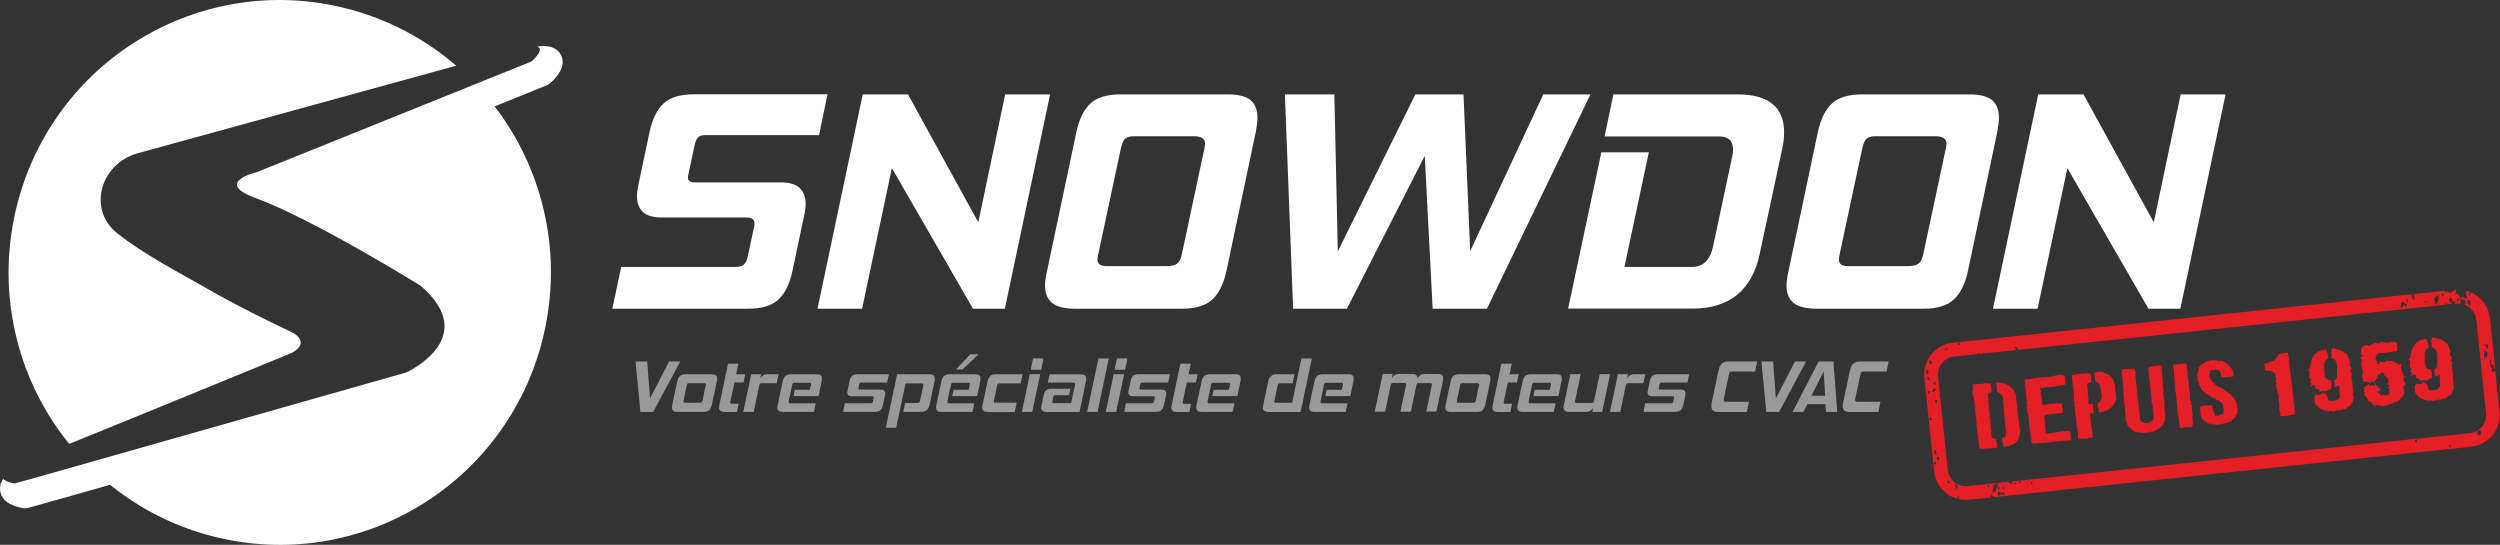 <?xml version="1.0" encoding="UTF-8"?> <svg xmlns="http://www.w3.org/2000/svg" id="Layer_1" version="1.1" viewBox="0 0 310.49 67.66"><rect x="0" y="0" width="310.49" height="67.66" fill="#333333" stroke="none"/><path d="M76.05,38.34l1.1-5.19h14.19c.47,0,.82-.09,1.04-.28.22-.19.38-.52.49-1.02l.79-3.7c.03-.1.04-.25.04-.43,0-.47-.34-.71-1.02-.71h-10.5c-1.08,0-1.85-.23-2.34-.69-.48-.46-.73-1.11-.73-1.95,0-.32.04-.7.12-1.14l1.45-6.88c.34-1.57.92-2.74,1.73-3.5.81-.76,2.08-1.14,3.81-1.14h16.56l-1.06,5.07h-14.12c-.42,0-.72.09-.9.28-.18.19-.33.51-.43.98l-.75,3.5c-.03.1-.05.2-.06.28-.01.08-.02.16-.02.24,0,.39.29.59.86.59h10.65c1.1,0,1.89.24,2.38.71.48.47.73,1.13.73,1.97,0,.34-.04.71-.12,1.1l-1.53,7.27c-.34,1.57-.92,2.74-1.73,3.5-.81.76-2.07,1.14-3.77,1.14h-16.87Z" fill="#fff"></path><path d="M120.84,38.34l-10.07-17.46-3.7,17.46h-5.54l5.62-26.62h5.62l8.73,15.89,3.34-15.89h5.58l-5.62,26.62h-3.97,0Z" fill="#fff"></path><path d="M133.57,38.34c-1.34,0-2.3-.24-2.89-.71-.59-.47-.89-1.19-.89-2.16,0-.5.08-1.09.24-1.77l3.66-17.34c.34-1.57.92-2.74,1.73-3.5.81-.76,2.07-1.14,3.77-1.14h13.25c1.34,0,2.29.24,2.87.71.57.47.86,1.21.86,2.2,0,.26-.02.54-.06.83-.04.29-.09.59-.14.9l-3.66,17.34c-.34,1.57-.93,2.74-1.75,3.5-.83.76-2.08,1.14-3.75,1.14h-13.25ZM149.58,18.45c.03-.13.05-.25.06-.35.01-.1.02-.19.02-.28,0-.6-.46-.9-1.38-.9h-7.43c-.52,0-.9.1-1.12.32-.22.21-.4.62-.53,1.22l-2.83,13.25c-.05.26-.08.43-.08.51,0,.55.38.83,1.14.83h7.43c.63,0,1.07-.1,1.34-.32.26-.21.45-.55.55-1.02l2.83-13.25h0Z" fill="#fff"></path><path d="M177.93,38.34l-.98-18.99-9.67,18.99h-6.68l-1.02-26.62h6.14l.43,19.5,9.63-19.5h5.98l.83,19.47,9.08-19.47h5.86l-12.86,26.62h-6.73Z" fill="#fff"></path><path d="M194.75,38.34l4.13-19.42h5.9l-3.03,14.23h8.38c1.39,0,2.27-.85,2.63-2.56l2.36-11.09c.08-.32.12-.61.12-.9,0-1.1-.56-1.65-1.69-1.65h-14.27l1.1-5.23h15.38c3.88,0,5.82,1.57,5.82,4.72,0,.66-.08,1.35-.24,2.08l-2.79,13.01c-.47,2.23-1.4,3.92-2.79,5.07s-3.26,1.73-5.62,1.73h-15.38Z" fill="#fff"></path><path d="M225.66,38.34c-1.34,0-2.3-.24-2.89-.71-.59-.47-.89-1.19-.89-2.16,0-.5.08-1.09.24-1.77l3.66-17.34c.34-1.57.92-2.74,1.73-3.5.81-.76,2.07-1.14,3.77-1.14h13.25c1.34,0,2.29.24,2.87.71.57.47.86,1.21.86,2.2,0,.26-.02.54-.06.83-.04.29-.09.59-.14.9l-3.66,17.34c-.34,1.57-.93,2.74-1.75,3.5-.82.76-2.07,1.14-3.75,1.14h-13.25ZM241.66,18.45c.03-.13.05-.25.06-.35.01-.1.02-.19.02-.28,0-.6-.46-.9-1.38-.9h-7.43c-.52,0-.9.1-1.12.32-.23.21-.4.62-.53,1.22l-2.83,13.25c-.05.26-.08.43-.08.51,0,.55.38.83,1.14.83h7.43c.63,0,1.07-.1,1.34-.32.26-.21.45-.55.55-1.02l2.83-13.25h0Z" fill="#fff"></path><path d="M266.83,38.34l-10.07-17.46-3.7,17.46h-5.54l5.62-26.62h5.62l8.73,15.89,3.34-15.89h5.58l-5.62,26.62h-3.97,0Z" fill="#fff"></path><path d="M68.32,10.33c.92-.8,1.91-2.03,1.44-3.3-.18-.49-.71-1.31-2.23-1.31-.25,0-.53.02-.84.06,1.1.3-.67,1.85-.67,1.85l-34.15,13.76s-5.43,1.27-.09,3.22c7.02,2.56,20.42,10.85,20.42,10.85,7.67,6.54-1.75,10.8-1.75,10.8L5.21,59.1l-3.4.95c-.79-.15-1.21-.35-1.42-.56-.28.4-.44.88-.37,1.43.19,1.67,2.15,2.05,2.79,2.18.1.02.2.03.3.03.14,0,.28-.02.41-.06l3.4-.95,6.75-1.91c.73.59,1.49,1.15,2.27,1.68,3.74,2.53,7.89,4.26,12.35,5.14,4.46.88,8.96.85,13.37-.08,4.26-.9,8.26-2.6,11.89-5.05,3.63-2.45,6.7-5.53,9.13-9.16,2.52-3.75,4.24-7.93,5.11-12.41.87-4.48.85-9-.08-13.43-.89-4.28-2.58-8.3-5.02-11.94-.4-.6-.82-1.18-1.26-1.75l6.46-2.61c.16-.07.31-.15.44-.27h0Z" fill="#fff"></path><path d="M6.81,52.71c.56.84,1.16,1.64,1.78,2.42,10.25-4.14,27.66-11.31,27.66-11.31,2.4-1.32.13-2.49.13-2.49-3.54-1.68-7.05-3.41-10.45-5.37-3.57-2.06-8.15-4.39-11.42-7.03-3.64-2.94-2.06-8.61,2.61-9.9.19-.05,26.01-7.15,39.54-10.87-.99-.85-2.02-1.65-3.11-2.38-3.74-2.53-7.89-4.26-12.35-5.14-4.46-.88-8.96-.85-13.37.08-4.26.9-8.26,2.6-11.89,5.05-3.63,2.45-6.7,5.53-9.13,9.16-2.52,3.75-4.24,7.93-5.11,12.41-.87,4.48-.85,9,.08,13.43.89,4.28,2.58,8.3,5.02,11.94h0Z" fill="#fff"></path><path d="M79.54,51.16l-.61-6.27h1.45l.35,4.58,2.37-4.58h1.39l-3.37,6.27h-1.58Z" fill="#999"></path><path d="M84.18,51.16c-.26,0-.44-.04-.56-.13-.12-.09-.17-.23-.17-.42,0-.09.02-.21.05-.36l.6-2.85c.07-.31.18-.55.34-.7.16-.15.4-.22.73-.22h3.17c.27,0,.46.04.57.13.11.09.16.23.16.42,0,.09-.02.21-.05.36l-.6,2.85c-.07.31-.18.54-.34.7-.16.15-.4.22-.74.22h-3.17ZM87.64,47.85c.01-.06.02-.1.02-.11,0-.1-.08-.15-.25-.15h-1.82c-.1,0-.17.02-.21.05s-.07.1-.09.21l-.39,1.91s0,.05-.01.07c0,.02,0,.03,0,.06,0,.09.07.13.2.13h1.82c.11,0,.19-.02.24-.06s.08-.1.1-.2l.39-1.91h0Z" fill="#999"></path><path d="M90.03,51.16c-.26,0-.44-.04-.56-.13-.11-.09-.17-.23-.17-.42,0-.09.02-.21.05-.36l1.07-5.08h1.29l-.28,1.31h1.13l-.21,1.02h-1.13l-.51,2.4c-.01.06-.02.1-.02.12,0,.09.07.13.2.13h.85l-.21,1.02h-1.51Z" fill="#999"></path><path d="M92.31,51.16l.99-4.69h1.25l-.11.51c.12-.18.25-.31.39-.39.14-.08.32-.12.52-.12h1.36l-.24,1.12h-1.86c-.09,0-.16.02-.21.05-.05.03-.08.1-.1.21l-.69,3.31h-1.29Z" fill="#999"></path><path d="M97.29,51.16c-.26,0-.45-.04-.57-.13-.11-.09-.17-.23-.17-.42,0-.09.02-.21.05-.36l.6-2.85c.07-.31.18-.55.34-.7.16-.15.4-.22.74-.22h3.15c.23,0,.4.04.5.13.1.09.15.22.15.4,0,.11-.01.23-.03.34l-.39,1.84h-3.11l.16-.78h1.88l.14-.63s0-.07,0-.12-.01-.08-.04-.1c-.03-.02-.08-.03-.15-.03h-1.85c-.1,0-.17.02-.21.05-.04.03-.07.1-.09.21l-.43,2.02s0,.06-.01.08c0,.02,0,.04,0,.06,0,.06.02.09.05.11.03.02.09.03.16.03h3.14l-.22,1.07h-3.78Z" fill="#999"></path><path d="M104.71,51.16l.22-1.08h3.2c.1,0,.17-.02.2-.05.03-.03.06-.09.08-.17l.1-.46s0-.04,0-.07c0-.08-.06-.12-.19-.12h-2.5c-.21,0-.36-.04-.45-.13-.1-.08-.14-.2-.14-.34,0-.06,0-.13.03-.2l.26-1.25c.06-.28.16-.48.31-.62.15-.13.39-.2.72-.2h3.85l-.22,1.04h-3.18c-.1,0-.17.02-.21.06-.04.04-.07.1-.09.2l-.08.39s0,.05,0,.08c0,.1.07.15.19.15h2.53c.22,0,.37.04.46.13.1.09.14.2.14.34,0,.03,0,.06,0,.09,0,.03,0,.06-.01.09l-.28,1.3c-.06.28-.17.48-.32.61-.15.13-.39.2-.72.2h-3.89,0Z" fill="#999"></path><path d="M112.18,51.16l.23-1.11h1.55c.09,0,.16-.02.2-.05.04-.03.07-.1.1-.21l.41-1.9s0-.07,0-.12c0-.06-.01-.1-.04-.12-.03-.02-.08-.03-.15-.03h-2.01l-1.17,5.5h-1.29l1.41-6.65h3.94c.27,0,.46.05.57.14.11.09.16.24.16.43,0,.12-.01.24-.03.35l-.6,2.85c-.07.32-.19.55-.37.7-.18.14-.42.22-.72.22h-2.2Z" fill="#999"></path><path d="M116.99,51.16c-.26,0-.45-.04-.57-.13-.11-.09-.17-.23-.17-.42,0-.09.02-.21.05-.36l.6-2.85c.07-.31.18-.55.34-.7.16-.15.4-.22.74-.22h3.15c.23,0,.4.04.5.13.1.09.15.22.15.4,0,.11-.01.23-.03.34l-.39,1.84h-3.1l.16-.78h1.88l.14-.63s0-.07,0-.12-.01-.08-.04-.1c-.03-.02-.08-.03-.15-.03h-1.85c-.1,0-.17.02-.21.05-.04.03-.07.1-.09.21l-.43,2.02s0,.06-.01.08c0,.02,0,.04,0,.06,0,.06.02.09.05.11.03.02.09.03.16.03h3.14l-.22,1.07h-3.79ZM118.72,45.89l1.78-1.89h1.04l-2,1.89h-.82Z" fill="#999"></path><path d="M122.72,51.16c-.26,0-.44-.04-.56-.13-.12-.09-.17-.23-.17-.42,0-.09.02-.21.05-.36l.6-2.85c.07-.31.18-.55.34-.7.16-.15.4-.22.73-.22h3.29l-.24,1.14h-2.62c-.1,0-.17.02-.21.05-.04.03-.07.1-.09.2l-.39,1.87s0,.05-.01.07c0,.02,0,.03,0,.06,0,.09.07.14.21.14h2.62l-.24,1.17h-3.3Z" fill="#999"></path><path d="M126.91,51.16l.99-4.69h1.29l-.99,4.69h-1.29ZM128.01,45.92l.29-1.41h1.3l-.29,1.41h-1.3Z" fill="#999"></path><path d="M129.99,51.16c-.23,0-.4-.04-.51-.13-.1-.09-.16-.22-.16-.4,0-.09.02-.2.05-.34l.23-1.11c.04-.17.08-.32.13-.44.05-.12.11-.21.19-.28.07-.07.16-.12.27-.14s.23-.04.38-.04h2.37l-.17.8h-1.69c-.09,0-.15.02-.19.05-.04.03-.07.1-.08.2l-.1.49s0,.06-.01.07c0,.02,0,.04,0,.06,0,.08.06.12.17.12h2.16l.49-2.3s0-.06,0-.1c0-.05-.02-.09-.05-.12-.03-.03-.09-.04-.17-.04h-3.16l.21-1.02h3.82c.27,0,.46.04.57.13.11.09.17.23.17.42,0,.09-.02.21-.05.36l-.79,3.77h-4.07Z" fill="#999"></path><path d="M135.02,51.16l1.4-6.65h1.29l-1.4,6.65h-1.29Z" fill="#999"></path><path d="M137.33,51.16l.99-4.69h1.29l-.99,4.69h-1.29ZM138.43,45.92l.29-1.41h1.3l-.29,1.41h-1.3Z" fill="#999"></path><path d="M139.62,51.16l.22-1.08h3.2c.1,0,.16-.02.2-.05.03-.03.06-.09.08-.17l.1-.46s0-.04,0-.07c0-.08-.06-.12-.19-.12h-2.5c-.21,0-.36-.04-.46-.13-.1-.08-.14-.2-.14-.34,0-.06,0-.13.03-.2l.26-1.25c.06-.28.16-.48.31-.62.15-.13.39-.2.72-.2h3.85l-.22,1.04h-3.18c-.1,0-.17.02-.21.06-.04.04-.07.1-.09.2l-.08.39s0,.05,0,.08c0,.1.07.15.2.15h2.52c.22,0,.37.04.46.13.1.09.14.2.14.34v.09s0,.06-.01.09l-.28,1.3c-.06.28-.17.48-.32.61-.15.13-.39.2-.72.2h-3.89,0Z" fill="#999"></path><path d="M146.21,51.16c-.26,0-.45-.04-.56-.13-.11-.09-.17-.23-.17-.42,0-.09.02-.21.05-.36l1.07-5.08h1.29l-.28,1.31h1.13l-.21,1.02h-1.13l-.51,2.4c-.01.06-.02.1-.02.12,0,.09.07.13.2.13h.85l-.21,1.02h-1.51Z" fill="#999"></path><path d="M149.31,51.16c-.26,0-.46-.04-.57-.13-.11-.09-.17-.23-.17-.42,0-.09.02-.21.05-.36l.6-2.85c.07-.31.18-.55.34-.7.16-.15.4-.22.74-.22h3.15c.23,0,.4.04.5.13.1.09.15.22.15.4,0,.11-.01.23-.04.34l-.38,1.84h-3.11l.16-.78h1.88l.14-.63s0-.07,0-.12-.01-.08-.04-.1c-.03-.02-.08-.03-.15-.03h-1.85c-.1,0-.17.02-.21.05-.04.03-.07.1-.09.21l-.43,2.02s-.01.06-.01.08,0,.04,0,.06c0,.06.02.09.05.11.03.02.09.03.16.03h3.14l-.22,1.07h-3.78Z" fill="#999"></path><path d="M157.58,51.16c-.26,0-.44-.04-.56-.13-.12-.09-.17-.23-.17-.42,0-.09.02-.21.05-.36l.6-2.85c.07-.31.19-.55.36-.7.17-.15.41-.22.71-.22h2.2l-.24,1.12h-1.54c-.1,0-.17.02-.21.05-.04.03-.07.1-.1.21l-.4,1.9c-.01.06-.02.1-.02.12,0,.09.07.14.21.14h2l1.16-5.5h1.3l-1.4,6.65h-3.97Z" fill="#999"></path><path d="M163.33,51.16c-.26,0-.45-.04-.57-.13-.11-.09-.17-.23-.17-.42,0-.09.02-.21.05-.36l.6-2.85c.07-.31.18-.55.34-.7.16-.15.4-.22.74-.22h3.15c.23,0,.4.04.5.13.1.09.15.22.15.4,0,.11-.01.23-.03.34l-.39,1.84h-3.1l.16-.78h1.88l.14-.63s0-.07,0-.12-.01-.08-.04-.1c-.03-.02-.08-.03-.15-.03h-1.85c-.1,0-.17.02-.21.05-.04.03-.07.1-.09.21l-.43,2.02s-.01.06-.01.08,0,.04,0,.06c0,.06.02.09.05.11.03.02.09.03.16.03h3.14l-.22,1.07h-3.78Z" fill="#999"></path><path d="M177.13,51.16l.69-3.31s0-.05.01-.07c0-.02,0-.03,0-.06,0-.09-.08-.14-.23-.14h-1.38c-.1,0-.17.02-.21.05-.04.03-.07.1-.09.18l-.7,3.33h-1.29l.69-3.31s0-.05.01-.07c0-.02,0-.03,0-.06,0-.09-.07-.14-.22-.14h-1.39c-.09,0-.16.02-.2.05-.04.03-.08.1-.1.21l-.69,3.31h-1.29l.99-4.69h1.24l-.11.51c.22-.34.52-.51.91-.51h1.56c.23,0,.41.04.52.12.12.08.18.21.18.39.14-.18.28-.31.42-.39.14-.08.31-.12.51-.12h1.56c.25,0,.43.04.54.13.12.09.17.24.17.44,0,.11-.01.23-.04.34l-.79,3.77h-1.29Z" fill="#999"></path><path d="M180.23,51.16c-.26,0-.44-.04-.56-.13-.12-.09-.17-.23-.17-.42,0-.09.02-.21.05-.36l.6-2.85c.07-.31.18-.55.34-.7.16-.15.4-.22.73-.22h3.17c.27,0,.46.04.57.13.11.09.16.23.16.42,0,.09-.02.21-.05.36l-.6,2.85c-.07.31-.18.54-.34.7-.16.15-.4.22-.74.22h-3.17ZM183.69,47.85c.01-.06.02-.1.02-.11,0-.1-.08-.15-.25-.15h-1.82c-.1,0-.17.02-.21.05-.04.03-.07.1-.09.21l-.4,1.91s-.01.05-.01.07,0,.03,0,.06c0,.09.07.13.2.13h1.82c.11,0,.19-.02.24-.06.05-.04.08-.1.1-.2l.4-1.91h0Z" fill="#999"></path><path d="M186.08,51.16c-.26,0-.45-.04-.56-.13-.11-.09-.17-.23-.17-.42,0-.09.02-.21.05-.36l1.07-5.08h1.29l-.28,1.31h1.13l-.21,1.02h-1.13l-.51,2.4c-.01.06-.02.1-.02.12,0,.09.07.13.2.13h.85l-.21,1.02h-1.51Z" fill="#999"></path><path d="M189.18,51.16c-.26,0-.45-.04-.57-.13-.11-.09-.17-.23-.17-.42,0-.09.02-.21.05-.36l.6-2.85c.07-.31.18-.55.34-.7.15-.15.4-.22.74-.22h3.15c.23,0,.4.04.5.13.1.09.15.22.15.4,0,.11-.01.23-.04.34l-.38,1.84h-3.1l.15-.78h1.88l.14-.63s0-.07,0-.12-.01-.08-.04-.1c-.03-.02-.08-.03-.15-.03h-1.85c-.1,0-.17.02-.21.05-.04.03-.07.1-.09.21l-.43,2.02s-.01.06-.01.08,0,.04,0,.06c0,.06.02.09.05.11s.09.03.16.03h3.14l-.22,1.07h-3.78Z" fill="#999"></path><path d="M197.75,51.16l.1-.5c-.12.18-.25.31-.39.38-.14.08-.32.12-.51.12h-2.03c-.25,0-.43-.04-.55-.13-.12-.09-.18-.23-.18-.44,0-.09.02-.21.05-.35l.79-3.77h1.29l-.7,3.31c-.01.06-.02.1-.02.12,0,.1.07.15.22.15h1.85c.1,0,.17-.02.21-.06.04-.03.08-.11.1-.21l.7-3.31h1.29l-.99,4.69h-1.24Z" fill="#999"></path><path d="M199.95,51.16l.99-4.69h1.25l-.11.51c.12-.18.25-.31.39-.39.14-.08.32-.12.52-.12h1.35l-.24,1.12h-1.86c-.09,0-.16.02-.21.05-.05.03-.08.1-.11.21l-.69,3.31h-1.29,0Z" fill="#999"></path><path d="M204.11,51.16l.22-1.08h3.2c.1,0,.17-.02.2-.05.04-.03.06-.09.08-.17l.1-.46s0-.04,0-.07c0-.08-.06-.12-.19-.12h-2.5c-.21,0-.36-.04-.46-.13-.1-.08-.14-.2-.14-.34,0-.06,0-.13.03-.2l.26-1.25c.06-.28.16-.48.31-.62.15-.13.39-.2.72-.2h3.85l-.22,1.04h-3.18c-.1,0-.17.02-.21.06-.04.04-.07.1-.09.2l-.08.39s0,.05,0,.08c0,.1.06.15.19.15h2.53c.22,0,.37.04.46.13.1.09.14.2.14.34,0,.03,0,.06,0,.09,0,.03,0,.06-.01.09l-.28,1.3c-.06.28-.17.48-.32.61-.15.13-.4.2-.72.2h-3.89,0Z" fill="#999"></path><path d="M213.42,51.16c-.31,0-.54-.06-.67-.17-.14-.11-.2-.28-.2-.52,0-.06,0-.13,0-.19,0-.07.02-.14.03-.22l.86-4.08c.08-.37.22-.64.41-.82.19-.18.49-.27.88-.27h3.51l-.26,1.25h-2.82c-.15,0-.25.02-.3.07-.05.05-.1.14-.13.28l-.65,3.06s0,.06-.01.08v.07c0,.07.02.12.07.15.04.03.12.05.24.05h2.84l-.27,1.27h-3.53Z" fill="#999"></path><path d="M219.37,51.16l-.61-6.27h1.45l.35,4.58,2.37-4.58h1.39l-3.37,6.27h-1.58Z" fill="#999"></path><path d="M226.78,51.16l-.07-.97h-2.25l-.48.97h-1.35l3.24-6.27h1.83l.48,6.27h-1.41,0ZM226.48,46.15l-1.51,3h1.71l-.19-3Z" fill="#999"></path><path d="M229.73,51.16c-.31,0-.54-.06-.67-.17-.13-.11-.2-.28-.2-.52,0-.06,0-.13,0-.19,0-.07.02-.14.04-.22l.86-4.08c.08-.37.22-.64.41-.82.2-.18.49-.27.88-.27h3.51l-.26,1.25h-2.82c-.15,0-.25.02-.3.07-.05.05-.1.14-.12.28l-.65,3.06s0,.06-.01.08v.07c0,.07.02.12.07.15.04.03.12.05.24.05h2.84l-.27,1.27h-3.53Z" fill="#999"></path><path d="M309.44,46.19c0-.19,0-.38.12-.45-.13-.11-.29-.14-.28-.54.16-.15.19.1.32.15.04,0,.06-.01.08-.03l.14.5.08-.02-.65-6.27c-.16-1.48-1.11-2.69-2.38-3.23-.08.19-.09.44-.31.47.1-.08.1-.4.17-.52-.13-.05-.28-.1-.42-.13-.05.25.04.67.1.9-.1.02-.48.02-.55-.22-.07.11-.27.1-.21.36.06.13.22.1.25-.03.18.06.3.22.31.58-.04.06-.09.1-.14.13.79.28,1.39.99,1.48,1.88l1.21,11.61c.13,1.23-.76,2.34-1.99,2.47l-3.35.35s0,.03,0,.04c-.04-.01-.09-.02-.13-.03l-.36.04s-.05,0-.08,0l-52.92,5.59c-.02.13-.05.27-.11.38-.16-.07-.28-.23-.43-.33l-1.27.13c0,.13-.07.21-.05.44.08.14.15.04.27.2-.04.09-.01.25-.14.24-.06-.07-.06-.26-.12-.32-.23.02-.18.35-.22.58-.11.03-.41-.2-.28.03-.03.09-.06,0-.16.07.07-.34.14-.7.22-1.03.13.02.19-.06.28-.08,0-.04,0-.07,0-.1l-3.55.37c-1.23.13-2.33-.77-2.46-2l-.94-9s-.04.02-.07.01c-.1-.11-.02-.15-.04-.31.03-.01.06,0,.08,0l-.04-.43s-.02,0-.03,0c-.02-.12-.03-.21,0-.27l-.17-1.62c-.13-1.23.76-2.34,1.99-2.47l2.88-.3v-.05l.27-.08s.01.07.02.1l4.56-.48c-.09-.09-.17-.2-.2-.39.17,0,.41.17.41.37l53.04-5.6h-.03c0-.13.13-.12.09-.29.07.1.16.17.26.23l.31-.09.04.08.21-.02c-.1-.2-.23-.34-.43-.35,0-.18.14-.2.12-.4.13.08.2-.04.29.03.03.13.01.21-.01.28.08.2.36.06.47.22-.03.1-.1.16-.18.2l.27-.03s.04,0,.06,0c.06-.01.1-.02.14,0,.08,0,.16,0,.24,0,.03-.03.06-.03.1,0-.07-.63-.11-1.33-.65-1.16,0-.2.09-.42.04-.55-.03,0-.07,0-.1,0h-.11c.03.07.06.12.01.17-.1.02-.2.03-.22-.09-.12.03-.07.25-.17.3-.03,0-.05-.02-.08-.03-.04.02-.09.01-.08.08-.07-.03-.12-.09-.16-.19-.13-.04-.27-.05-.46.04l-.02-.16-3.89.41c.05.3.29.63-.04.75-.07-.29-.14-.51-.21-.73l-56.97,6.02c-2.16.23-3.74,2.18-3.51,4.36l1.21,11.61c.18,1.69,1.39,3.02,2.93,3.42-.06-.1-.02-.25,0-.4.12.07.16.27.14.44.4.09.82.12,1.26.07l2.69-.28c0-.1.03-.22.11-.37.1.14.23.21.35.32l59.25-6.26c1.44-.15,2.62-1.07,3.18-2.31,0-.03-.02-.06-.03-.1.05,0,.08-.02.08-.07,0,0,0,0,0,.01.23-.58.33-1.22.26-1.89l-.53-5.03c-.16.02-.31.17-.51.07h0ZM306.84,37.8s0,.08,0,.12c-.05,0-.07.02-.07.06-.17-.17-.34-.34-.4-.69.13.08.28.02.42-.03l.05.54h0ZM305.2,37.37c0-.09-.02-.18-.03-.28.28-.1.33.32.03.28ZM303.43,36.44c.04.06.07.14.07.27-.04.08-.18.09-.24.03,0-.18.04-.28.17-.3ZM302.81,36.67c.2.59-.08.91-.32,1.16-.13-.13-.02-.46-.25-.66.15-.21.32-.39.56-.5ZM301.36,37.4c.04.19-.1.18-.22.19-.04-.19.1-.18.22-.19ZM298.81,37.1c.17-.02.33.25.23.47-.13-.07-.21-.2-.23-.47ZM298.37,37.46c.24,0,.27.39.56.32.01.18-.08.24-.14.33-.15.02-.12-.31-.33-.22-.06.03-.02.16-.01.25-.16-.04-.22.13-.31.03-.05-.38.14-.49.23-.71ZM243.4,42.85c-.1.03-.17,0-.22-.04-.1-.36.28-.33.22.04ZM241.81,43.21c.17.28-.1.22-.28.22-.03-.33.23-.05.28-.22ZM239.6,44.76c.2-.02.32.11.35.4-.17.24-.48-.11-.35-.4ZM239.46,45.96c.13.2.04.52-.17.52-.1-.17-.09-.59.17-.52ZM239.68,47.18c-.13.1-.32.04-.34-.27.17-.09.32-.09.34.27ZM239.43,48.58l.26-.03c.11.33-.15.4-.28.28-.02-.11.04-.13.02-.25h0ZM239.82,51.85c.04.07.07.16.08.3-.07.13-.12-.04-.26.03-.06-.25.04-.32.19-.33ZM240.32,57.7c-.11.02-.13-.13-.15-.27.04-.08.18-.1.24-.03.01.14.02.29-.09.29ZM240.21,55.86c.17.07.3.24.31.58-.27.11-.33-.42-.31-.58ZM240.85,57.1c-.1,0-.09.13-.21.09,0-.08-.03-.14-.07-.19,0,0,0,0,0-.01-.04-.07-.07-.13-.02-.23h.03s.03-.06.04-.1c.03.02.05.06.05.11.05,0,.07,0,.15.03l.03.3h0ZM240.4,48.23c.07.39-.24.34-.39.48-.07-.37.24-.54.39-.48ZM240.55,50.02c-.16.07-.17-.13-.28-.16.02-.2.16-.23.29-.15.03.13.02.24-.01.31ZM240.36,47.8c-.11.02-.14-.09-.23-.1.02-.16.07-.28.23-.27.07.18.03.21,0,.38h0ZM242.16,59.96c-.12.18-.32.05-.29-.28.15,0,.29.03.29.28ZM242.95,60.75c-.06-.29-.11-.46-.08-.74.18.04.34.74.08.74ZM246.84,60.24s.06-.01.09-.02l.05-.02c.05.06.07.18.09.29-.13,0-.23-.05-.24-.25h0ZM248.44,61.47c-.02.13-.26.09-.31.03-.13-.31.19-.67.36-.29.09.19-.2.2-.06.26ZM248.55,61.4c-.01-.11.04-.14.02-.26.19.15.37-.12.42.27-.15,0-.35.09-.44-.01h0ZM248.74,60.68c-.02-.11.04-.13.02-.25.25-.05.2.47-.02.25ZM250.19,60.16c-.03-.2.14-.32.24-.21.04.21-.11.2-.24.21ZM251,59.94c-.07-.08-.17-.07-.17.08-.08,0-.11-.1-.11-.24.13-.02.28-.07.28.16ZM252.34,60.17c-.19,0-.18-.39.06-.32.02.15.04.3-.06.32ZM300.12,54.93c-.21.03-.25-.36-.04-.37,0,.06.06.04.1.05.06.19-.05.2-.06.32ZM304.23,55.55c-.03-.17-.04-.33.1-.32.1.11.08.37-.1.32ZM308.1,53.95c-.1.06-.29.16-.39.04-.12-.67.2-.44.38-.6.04.23.04.4.01.56h0ZM308.45,43.23s0-.03,0-.05c.08.04.1.3.01.34l-.02-.29ZM308.8,44.43c-.11.05-.09-.1-.17-.1-.11.06.07.14.03.27-.02.04-.06.07-.1.1l-.05-.63c.03-.18.06-.36.06-.57.17-.01.15.3.35.24.07.35-.04.5-.14.68h0ZM308.8,43.3c0-.29-.06-.47-.28-.35.01-.13.12-.17.13-.3.09,0,.04.24.14.2.07-.03.1-.1.15-.16l.1.34c-.02.14-.05.28-.23.27ZM309.41,44.75c.02.22-.05.34-.21.36-.04-.25.02-.37.21-.36Z" fill="#e51f26"></path><path d="M246.67,47.58c.13.03.19.06.2.07l.06-.04h.06s.1.04.1.04h.03v-.07s.02,0,.02,0c.04,0,.07.02.07.05l-.03.07s.07.02.07.06v.06s0,.09,0,.13c.03.05.06.15.1.31-.01.07-.03.1-.05.1l.04.06c-.04.07-.05.13-.05.17.04,0,.07.02.07.06v.03c-.07,0-.16.05-.23.12,0-.04-.03-.06-.07-.06-.09.05-.16.12-.2.21h.09s0,.05,0,.05h-.09s.01.04.03.03v.16s-.01.06-.01.06h.07s-.03.06-.03.06v.03l.04.06h-.06v.04h.06v.06c0,.36,0,.56,0,.6l.05.47s0,.09-.02.13l.04.06s-.02.08-.02.1c.04,0,.07.03.07.09-.01.09-.05.13-.11.14,0,.03.07.09.21.2v.1s-.02,0-.02,0l-.07-.02c.02.17.02.25,0,.25l.04.06s-.01.07-.06.07c.04.1.07.15.11.15,0,.09-.02.13-.05.13,0,.05.05.12.15.2l-.06.04-.07-.03v.03l.06.22-.02.13.05.22c0,.11-.01.17-.01.19,0,.02.01.03.03.03l-.02.16.02.19.11.12v.03h-.06s0,.1,0,.1v.19s.03.06.03.06c-.01.07-.03.1-.05.1.09.33.19.49.3.47l.06-.04h.03v.06s.07-.04.07-.04c.1.03.16.07.17.11l.04.37c.01.1.04.23.1.37-.04,0-.06.04-.05.1l.05.15s-.06.03-.06.07l-.26-.03s-.01.07-.06.07h-.03l-.1-.05c-.14.03-.25.06-.34.07l-.16-.02s-.01.07-.06.07l-.16-.08s-.01.07-.06.07c-.04,0-.07-.01-.07-.06l-.06.04-.19.02s-.03,0-.03-.03c-.02,0-.03.01-.03.03-.22,0-.34-.01-.38-.02,0,.02,0,.03-.03.03-.11-.07-.17-.16-.19-.27.01-.09.01-.16,0-.22l-.04-.06.03-.07s-.04-.07-.04-.09,0-.05.02-.1l-.05-.18.03-.07s-.07-.01-.07-.06c0-.19,0-.31.03-.35-.06-.16-.1-.34-.12-.53v-.19c-.02-.08-.03-.17-.04-.25v-.16s-.08-.24-.08-.24c.02-.03.03-.15.03-.35,0-.02-.02-.05-.04-.09,0-.12,0-.21,0-.29l-.05-.22s.07-.06.08-.17c-.04,0-.08-.07-.12-.21.02,0,.03-.01.03-.03-.02,0-.03,0-.04-.03.04,0,.06-.03.06-.07,0-.04-.03-.11-.09-.21.02-.04.02-.08.02-.1,0-.02-.01-.03-.03-.03,0-.21,0-.32.03-.32l-.04-.06v-.13s0-.03.01-.03l-.08-.18s.02-.08.02-.1c0-.04-.02-.06-.04-.06v-.22s0-.13,0-.13l-.07-.37s.03-.01.03-.03h-.03l-.06.04-.04-.06.06-.04s.01.03.03.03v-.09s-.08-.09-.08-.09h.06c-.02-.13-.07-.22-.12-.28l-.04-.41h-.06s0-.05,0-.05h.06s.07.02.07.02v-.13s.02,0,.02,0v-.13s-.12-.15-.12-.15h.06s.02.04.04.08c.04-.03.07-.04.09-.04v-.03s-.07-.05-.08-.15h.03s-.04-.06-.1-.06c0-.13.04-.2.07-.2.02,0,.03,0,.03.03.04-.03.07-.04.09-.04l.13.02s.03-.01.03-.03c.27,0,.41,0,.41.02l.06-.04h.13s.03,0,.03.02l.06-.04h.03c.06,0,.1,0,.1.02.19-.05.29-.08.34-.1.04.02.08.02.12.02,0-.04.02-.07.06-.07h.02ZM248.01,47.5s.08.03.1.02v-.03l.06.03s.07-.04.09-.04c0,.03.05.07.14.11,0-.04.02-.07.06-.07.1.04.23.08.39.12l.06-.04s.04.06.07.06v-.06s.02,0,.02,0c.18.15.34.24.47.27l.52.45c.12.13.18.25.19.36.05,0,.1.05.14.17h-.06s-.06-.02-.06-.02l-.03.07c.13,0,.19.02.2.07,0,.02,0,.03-.03.03l.04.06-.05.16c.06,0,.1.01.1.05-.02.03-.04.12-.07.26l.08.15c0,.14,0,.26,0,.35v.03c.01.1.03.2.07.31v.16c.04.31.07.53.09.65,0,.02,0,.1,0,.25l.04.06c0,.12,0,.21,0,.28.03.11.05.17.05.19h-.03l.04.06c0,.11-.01.17-.01.19,0,.02.01.03.04.03,0,.12,0,.2,0,.25.01.1.04.26.08.47-.01.09-.01.16,0,.22.03,0,.07.03.11.12l-.06.04s-.01-.03-.03-.03v.06s.02.05.05.09c.03.27-.04.62-.2,1.07-.26.45-.57.69-.93.73,0,.02-.04.06-.12.11,0-.02-.01-.03-.04-.03,0,.04-.01.07-.06.07l-.07-.03-.06.04-.07-.03c-.18.06-.35.1-.52.12l-.04-.06s0-.07.03-.07l-.07-.31-.07-.66c0-.06.13-.11.39-.17.05-.39.1-.58.13-.58l-.05-.15-.11-1.04s-.02-.09-.04-.12c.02-.04.02-.08.02-.13l-.08-.75s0-.03.03-.03c-.03-.04-.04-.07-.04-.09v-.19s-.03-.15-.03-.15c.02-.04.02-.08.02-.1,0-.02-.01-.03-.03-.03v-.16s0-.09-.03-.12c0-.12,0-.21,0-.29l-.09-.21.07.03v-.06s-.03-.05-.05-.09v-.16s0-.03-.02-.03l.02-.16-.03-.28c-.02-.17-.15-.33-.4-.5,0-.03-.1-.09-.27-.16l-.07-.12s.02-.07.02-.1-.02-.05-.04-.09c0-.19,0-.31.03-.35l-.1-.37c.07-.11.12-.17.14-.17h0Z" fill="#e51f26"></path><path d="M255.99,46.56c.09.05.16.08.21.07l.06-.04c.08.03.13.05.17.05l.02.16s0,.03-.03.03l.04.06v.03l-.02.07s.08.02.1.02v.06s-.07-.03-.07-.03l.02.16s.02.03.04.03l-.04.07.02.19h.07s0,.02,0,.02h-.07s.06.22.06.22c-.05,0-.07.04-.06.1h-.06v-.12h-.05s-.02.09-.08.14c-.04,0-.13,0-.27-.03l-.04.07h-.17s-.03-.01-.03-.01c-.03,0-.04.02-.04.04-.09-.03-.16-.05-.2-.04,0,.04-.15.1-.49.18,0-.04-.03-.06-.08-.06h-.1s-.1.08-.1.08l-.21-.07v.09c-.2-.02-.34-.03-.43-.02l-.16.05s-.04-.06-.11-.05l-.15.14-.15-.08s-.07.04-.09.04c0-.04-.03-.06-.08-.06l-.03.07s.04.07.04.09h-.03l-.07-.02v.06l.12.11.04.31s0,.03-.03.03c0,.02.01.03.03.03l-.02.13.07.31h-.03l.07.12s0,.05-.02.13c.03.04.04.07.04.09l-.05.13s.04.07.04.09c-.04,0-.06.03-.06.07.04,0,.09.11.13.34.05,0,.13.04.25.13l.07-.04h.1s.06.02.06.02v-.03l-.07-.09s.03-.01.03-.03c.09.01.17.03.24.07,0-.04.02-.07.06-.07l.16-.02s.04,0,.04.03l.06-.04h.1c.06.03.11.04.14.04.04-.03.08-.04.1-.04v.03c.07-.05.13-.08.19-.08.01.04.04.06.08.06,0-.02,0-.03.03-.03,0,.02.01.03.03.03,0-.06.01-.1.06-.1.03.04.04.07.04.09.03,0,.06-.02.1-.04.24.02.36.03.37.03l.06-.04c.1.02.15.05.15.08v.1s0,.03-.03.03l.05.06c0,.07,0,.12-.02.16l.12.49-.08.2s.03,0,.04.03c-.02,0-.03.01-.03.03l-.07-.03-.16.08-.07-.03s-.08.04-.1.04c-.02,0-.06,0-.1-.02-.24.04-.36.07-.36.1l-.07-.03s-.09.02-.2.05l-.13-.02s-.09.04-.16.05v-.03s-.08.04-.1.04h-.3s0,.03-.04.03v-.03l-.06.04h-.13s-.07-.01-.07-.01c0,.04-.01.07-.06.07l-.07-.02c0,.1,0,.17-.04.23l.07.09v.03l-.05.1.07.09s-.06.03-.06.07v.06s.08.09.08.09l.02.16-.05.1.04.31.07.09s-.06.03-.06.07v.06s.02.03.04.03l-.03.07.02.16s.01.03.03.03l-.03.07.04.31c0,.06.13.09.38.09.06-.03.09-.05.09-.07h.17c.19-.03.3-.05.32-.05v.03c.09-.03.16-.07.23-.12l.14.05.16-.05s.06,0,.1.02c.2-.05.32-.08.36-.1l.07.02s.03-.01.03-.03c.3.01.49.01.57,0l.06-.04c.25,0,.37.03.38.12l-.03.07.05.12-.03.13c.04.11.06.2.07.25h-.04l.04.06s0,.09-.03.13c.03.03.05.07.05.12v.03c-.05.11-.13.17-.25.18,0-.04-.03-.06-.08-.06l-.1.07-.04-.06-.16.05s-.08-.02-.1-.02v.06s-.02,0-.02,0v-.06s-.18.02-.18.02l-.09.07c-.08-.03-.15-.05-.21-.04-.02,0-.05.02-.1.04l-.06-.03s-.08.04-.1.04v-.03l-.07.04-.07-.03s-.05.02-.1.04c-.22,0-.33,0-.33-.03-.11.05-.19.08-.23.09v-.03c-.11.05-.19.08-.23.09h-.17s-.17.03-.17.03c-.19-.02-.3-.03-.33-.03v.03l-.07-.03-.1.07h-.03s-.07-.01-.07-.05l-.07.04-.07-.03s-.02.07-.07.07c0-.04-.03-.06-.08-.06-.05,0-.09.02-.13.04l-.2-.04s-.02.08-.02.13l-.24-.07s-.04.01-.03.03c-.21-.02-.38-.02-.5-.01v-.03c-.06-.26-.08-.39-.09-.4,0-.05,0-.09.03-.13-.04-.14-.07-.25-.07-.34l-.05-.44h-.06l.05-.1v-.03l-.07-.09s0-.09.02-.13c-.03-.03-.04-.07-.04-.12.04,0,.06-.03.06-.07-.05-.07-.07-.11-.08-.15.04,0,.06-.03.06-.07-.04,0-.07-.01-.07-.06l-.05-.47s0-.03.03-.03l-.04-.06-.02-.16.05-.1c-.03-.06-.05-.09-.07-.09,0-.02,0-.05.02-.1-.04-.14-.06-.25-.07-.34,0-.05,0-.09.02-.13,0-.03-.06-.1-.16-.2.04-.02.05-.16.03-.41-.05,0-.07-.01-.08-.06l-.02-.22s.03-.07.1-.07l-.04-.34c-.07,0-.1,0-.11-.05l.07-.04s.01.03.03.03v-.13s-.05-.06-.05-.06c.04,0,.06-.03.06-.07v-.13s-.06-.15-.06-.15h.03l-.04-.06s.02-.08.02-.1l-.04-.06s.02-.08.02-.13c0-.02-.02-.05-.04-.09.02-.04.02-.08.02-.13,0-.02-.01-.03-.03-.03,0-.16.01-.27.03-.32-.03-.03-.04-.07-.04-.12v-.03s0-.03.03-.03l-.04-.06-.02-.16s0-.03.03-.03c-.02-.04-.06-.18-.1-.4.02-.04.02-.09.01-.16l-.04-.06.03-.07-.04-.06c0-.21.02-.32.07-.32h.13c.1-.02.18-.02.27-.01.09-.03.17-.05.26-.06,0,.04.03.06.07.06l.16-.08s.03,0,.03.03c.15-.04.25-.07.29-.1.04.02.09.02.13.02h.04l.09-.08h.07c0,.06.03.08.07.08v-.1s.06,0,.06,0l.11.05h.06v-.07h.07s.05.07.14.07v-.1s.05,0,.05,0c.03.1.06.15.12.15h.03l-.07-.09.06-.04h.04l.1.05.03-.07c.09.03.17.04.23.04.02,0,.06-.02.14-.05.07.03.13.05.17.04l.03-.07.17.04s.1-.08.29-.13c.04.02.08.02.13.02,0-.04.03-.07.1-.07.07.03.14.05.2.04l.03-.07h.17s.1-.06.1-.06l.04.06.16-.11v.08Z" fill="#e51f26"></path><path d="M257.99,46.42c.05,0,.14,0,.26.04l.08-.05.09.03s.11-.05.17-.06l.09.03.08-.05c.12,0,.18.03.18.05l.08-.04s.07,0,.13.02l.21-.05c.18.03.27.07.27.11l-.03.07c.07.14.11.22.11.24,0,.24-.01.36-.05.36l.1.17s-.04.09-.03.1c.03.04.06.08.06.1-.03,0-.05.02-.04.03-.03,0-.04,0-.04-.03-.35.06-.51.12-.51.2,0,.05.02.07.05.07l-.02.25.04.35c0,.05.03.1.06.13l-.07.22.06.18-.02.21c.04.13.06.22.07.28-.01.13-.02.2-.02.22l.05.07c0,.22-.02.37-.04.43l.23.09s.1-.05.17-.06c.07,0,.14.09.2.3h-.04l.05.07v.25c.03.17.05.26.06.28-.01.13-.02.23,0,.29l-.39.04c-.06.01-.08.04-.08.08.02.17.04.26.07.28,0,.16,0,.29,0,.39v.14c.02.1.05.23.09.39l-.03.07.05.07s0,.07-.03.07l.07.24.05.46.07.17-.08.05.05.07.04.31s0,.04-.04.04l.05.07s-.05.07-.16.12c-.16,0-.29,0-.39,0h-.05c-.1.08-.18.13-.25.13,0-.05-.04-.07-.09-.06l-.21.06-.05-.07-.09.04h-.38c0,.06-.02.08-.08.09l-.05-.07v-.04l.03-.07c-.06,0-.09-.01-.09-.06,0-.06,0-.21.04-.47-.04-.12-.07-.24-.08-.35v-.04s0-.03.04-.03l-.13-.38.08-.04-.11-.2.03-.07s-.02-.06-.05-.1l.02-.18-.05-.07.06-.26-.09-.02c0-.14.03-.22.06-.22l-.05-.07v-.03s0-.04.04-.04c-.07-.09-.11-.21-.12-.37l-.03-.25c0-.05-.03-.1-.06-.13l.06-.22-.05-.07.03-.07-.06-.21h.04c-.06-.07-.1-.14-.11-.2.06,0,.08-.03.08-.08-.03,0-.04,0-.04-.03l.08-.05c-.04-.07-.07-.1-.1-.09l.02-.18s-.02-.05-.05-.1l.02-.22v-.07c-.01-.05-.03-.1-.06-.13.07-.18.1-.28.1-.3h-.09s.01-.15.04-.38c-.04-.09-.06-.17-.07-.25h.04l-.05-.07-.03-.35c0-.05-.03-.1-.06-.13.03-.04.04-.09.03-.14,0-.02-.02-.05-.06-.1l.03-.22v-.04l-.07-.2.04-.07s-.02-.03-.05-.03l.03-.19v-.03l-.06-.07c.06,0,.08-.06.07-.15l.52-.06.12-.08v-.02ZM260.85,46.19c.18-.02.38.03.58.15.4.15.64.29.7.43.3.34.46.64.48.87h-.04c.07.09.1.16.11.2-.03.05-.04.09-.03.11,0,.03.02.04.05.03l-.02.25.04.39.07.24h-.05l.05.07c0,.31.01.55.03.74-.03,0-.09.14-.18.41-.35.54-.69.82-1.04.85,0,.08-.29.18-.89.31l-.06-.17v-.14c-.03-.13-.06-.32-.12-.56.03-.04.04-.1.03-.14l-.09-.03c0-.05.12-.16.4-.33,0-.02.01-.03.04-.03l-.05-.07c.05-.1.09-.15.12-.16-.03-.04-.06-.08-.06-.1.02-.08.07-.13.16-.16l-.07-.24-.03-.25c0-.05,0-.1.03-.14-.07-.14-.11-.24-.12-.27.03-.04.04-.1.03-.15-.06,0-.09-.01-.09-.06v-.04s.02-.07.07-.08l-.16-.23.07-.19c-.08,0-.19-.06-.33-.21-.14.01-.22-.01-.22-.09v-.03s0-.04.03-.04l-.15-.2v-.03h.08s0-.08,0-.08l-.1-.1v-.03h.08s-.01-.15-.01-.15l-.1-.1v-.03l.07-.12c-.06,0-.09-.01-.09-.06l.08-.04-.05-.07v-.04h.08c.18-.03.4-.06.65-.11h0Z" fill="#e51f26"></path><path d="M267.69,45.41s.03,0,.03.03l.15-.04h.06l.1.05v-.06h.12s.16.02.16.02c0,0,0-.03.03-.03l.08.15s-.02.08-.02.1c.04.02.08.03.13.03v.03c-.07.07-.11.12-.1.16.01.06.05.09.11.09v.03s-.02.06-.07.06h-.02v.03l.14.12s-.06.03-.09.1l.07.1s-.02.06-.07.06h-.02c.05.07.08.13.08.19-.04,0-.06.03-.06.06,0,.04.03.06.07.07v.16s.03.06.03.06c-.03.07-.05.12-.05.16.04.19.06.3.07.35-.04,0-.06.03-.06.06l.07.1c-.02.16-.03.27-.02.33v.02s.07.03.07.07c-.04,0-.06.03-.06.06l.04.37h.06v.1c-.05.08-.07.17-.06.28l.04.28c0,.09.03.2.07.34-.02.04-.02.08-.02.13l.04.06s-.02.08-.02.13l.04.06s-.02.08-.02.13l.05.06c-.03.12-.03.35-.02.7.03.03.04.07.04.12,0,.05,0,.09-.02.13,0,.02.02.05.05.09v.04c.07.64,0,1.15-.23,1.55-.26.36-.58.61-.95.75l-.39.18-.07-.03s-.07.03-.09.03v-.03c-.24.07-.42.11-.52.13h-.03l-.47.03-.07-.03-.03.07c-.1-.06-.42-.11-.93-.17,0-.07-.09-.13-.24-.17,0-.04-.2-.22-.6-.53.02-.04.02-.08.02-.1l-.06.04v-.03s.02-.08.01-.13c-.06,0-.11-.04-.14-.15l.03-.06c-.03-.09-.07-.16-.13-.22l.06-.04s-.04-.12-.09-.24l.04-.29-.04-.06.03-.07s-.02-.06-.04-.06v-.22l-.04-.41v-.19s-.03-.09-.03-.15v-.03s0-.03.03-.03l-.04-.06s0-.09,0-.13c-.03-.11-.05-.2-.06-.28l-.02-.19v-.19s-.03-.06-.03-.06v-.66s-.03-.03-.05-.03v-.63c-.03-.06-.06-.09-.08-.1,0-.17.03-.25.07-.25,0,.02.01.03.04.03v-.03l-.11-.12v-.03s.02-.07.05-.07l-.04-.06-.02-.16c0-.07.02-.14.07-.23v-.03s-.11,0-.11,0v-.38s-.1-.84-.1-.84c0-.03.06-.07.17-.14l.28-.02h.03s.06-.02.09-.03c.09.01.13.03.13.06l.06-.04h.06c.15-.01.26,0,.35.03l.03-.07.07.03h.1s0,.02,0,.02l.07-.03s.04.07.04.09l.06-.04h.03c.09.03.14.1.15.21-.04,0-.05.03-.05.06h0s.07.1.07.1c0,.21,0,.32-.03.32,0,.02.01.03.03.03v.22s.08.78.08.78c0,0,0,.03-.03.03l.04.06.03.28s0,.09-.02.13c.03.03.04.07.05.12v.1s0,.03-.02.03c.04.2.07.31.1.3-.03.1-.03.29,0,.55l.04.42.05.15h-.03s.01.03.04.03c0,.02,0,.05-.02.1.04.17.07.32.09.44v.03s0,.06-.04.06h-.02l.04.07-.03.06s.04.08.04.1h0s-.02.01-.02.03h.07s0,.06-.02.13l.04.12-.03.07s.04.07.04.12v.03l-.04.09s.07.03.07.07l-.05.1.07.09.03.25-.05.1s.07.09.07.12c0,.02,0,.05-.02.1l.17.36.06-.03h.03c.01.1.12.15.33.13,0,.02.03.03.07.03,0-.04.02-.07.06-.07,0,.04.03.06.07.07,0,0,.05-.02.12-.04l.19.02.33-.21s.09-.06.17-.17c0,.02.01.03.04.03v-.02c0-.07,0-.12.03-.16-.03-.04-.04-.07-.04-.09.06-.03.09-.09.07-.2l-.02-.22s0-.03.03-.03l-.04-.06v-.19s-.03-.06-.03-.06v-.19s-.03-.07-.04-.09h.03s-.01-.03-.04-.03v-.22s-.01-.22-.01-.22c-.03-.21-.08-.36-.15-.43,0-.02,0-.03.03-.03l-.04-.06c.03-.16.04-.25.03-.26v-.13s.02,0,.02,0c-.03-.13-.06-.19-.08-.18l.03-.07v-.13c-.03-.07-.05-.17-.08-.28l.03-.07-.05-.18s0-.03.03-.03l-.05-.15-.09-.78v-.19s-.03-.07-.03-.09l.06-.04s.01.03.03.03v-.06c-.06-.08-.1-.12-.12-.11,0-.21-.01-.37-.03-.47l-.04-.34s0-.03.03-.03c0-.02-.01-.03-.04-.03v-.16s-.04-.44-.04-.44c.02-.08.2-.14.52-.19v.03l.31-.08h.02Z" fill="#e51f26"></path><path d="M272.07,53.02l-.11.04h-.17s0,0,0,0c0,0,0,.03-.02.03-.04,0-.07-.02-.09-.09l-.06.04h-.22s0,0,0,0c0,.03-.04.06-.14.07h-.17s0,0,0,0c0,0,0,.03-.02.03l-.07-.02-.14.05c-.07-.03-.11-.05-.12-.08l-.08-.28s.02-.09.01-.18c0-.07-.02-.15-.04-.26-.02,0-.03,0-.04-.03l.05-.17-.1-.31.02-.07s-.04,0-.04-.03v-.03s.03-.1.03-.1v-.06s-.07,0-.07,0l-.03-.09c.06,0,.08-.07.07-.2l-.13-.24v-.02s.01-.11.07-.2l-.1-.3h.03c0-.05-.02-.34-.07-.88l-.05-.06s0-.03.03-.03c-.03-.27-.03-.41,0-.41,0-.02-.02-.03-.04-.03h0s0-.03.02-.03c0-.05-.03-.09-.07-.12,0,0,.01-.04.04-.1v-.03s-.1-.18-.1-.18c.01-.24,0-.55-.03-.95-.02,0-.03,0-.04-.03v-.03l.03-.1-.08-.28c.02-.16.01-.34,0-.54,0-.08-.02-.16-.03-.24-.01-.26-.03-.46-.04-.59,0-.08-.02-.13-.03-.17-.02,0-.04,0-.04-.03.03-.14.04-.24.03-.3v-.02s-.04,0-.04-.03v-.07s.39,0,.39,0l.19-.02.07.02v-.03s.04,0,.09.02l.05-.03.07.02h0s0-.03.02-.03l.25-.03h.17s0,0,0,0c0-.03,0-.04.04-.04h.17s0,0,0,0c0,0,0-.03.02-.03,0,.02.02.03.04.03l.05-.03.05.06v.06c.05.27.07.52.1.73.02.08.04.15.05.23.01.13,0,.26-.03.38l.07.32.02.2c.02.18.04.3.05.37l.04.12c-.03.07-.04.14-.03.21,0,.03,0,.07.02.11l.08.15-.05.03c.04.27.07.5.09.71.03.35.05.61.03.8l.05.15.13.11s-.04.13-.03.27c0,.05.01.11.03.18.04,0,.07.01.09.06v.03c0,.07-.03.1-.06.1,0,.05.02.1.02.14.01.13,0,.24-.02.3l.05.06.03.22v.03h.04l-.02-.07h.06s.01.02.01.02l-.03.1s-.03,0-.03-.03c-.05.03-.07.06-.07.1h0s.01.04.01.04c0,.04.05.06.11.05v.03c0,.11-.04.17-.13.17l.04.15.05.06s-.02.03-.03.1c.03.16.05.28.06.37.01.13,0,.19-.02.19.01.23,0,.35-.06.35l.05.06s-.06.09-.18.15l-.05-.06h0Z" fill="#e51f26"></path><path d="M274.52,44.7h.04v.1s.13-.01.13-.01v-.11s.06.02.07.07l.07-.04s.04,0,.04.03l.07-.04c.11.05.21.07.31.06.05-.02.09-.03.11-.03,0,.05.11.1.31.13l.07-.05c.46.1.84.29,1.12.56,0,.04.14.24.41.58.08.27.12.44.13.49-.02.05-.03.09-.03.11.03.03.05.08.05.13-.07.05-.1.07-.11.07h-.27s-.02.07-.06.07l-.2-.02s-.03.02-.03.04l-.2-.02-.41.04-.07-.02s-.02.07-.07.08c-.08-.05-.15-.19-.19-.43h.03c-.06-.09-.09-.16-.1-.23h.04c-.04-.16-.12-.23-.22-.22,0-.02-.06-.07-.17-.16l-.18.09-.05-.07-.18.06h-.08s-.04,0-.04-.03l-.07.05-.23.03c-.12.25-.2.46-.2.63.06.34.33.74.81,1.18.7.36,1.05.56,1.06.61,0,.02.17.12.49.32l.37.31c0,.07.11.17.3.28,0,.05.13.31.39.77,0,.02.02.06.05.14l-.02.07c.07.26.12.44.13.57h-.07s.02.21.02.21h-.08s.09.1.09.1v.03s-.08.04-.1.12l.05.06v.03c-.07,0-.2.19-.39.56-.06,0-.22.14-.45.39h-.27c0,.07-.31.17-.95.3,0,.02,0,.03-.04.03-.03,0-.04,0-.04-.03l-.18.05-.16.02-.07-.02s0,.03-.03.03c0-.05-.04-.07-.09-.06-.04.03-.08.05-.1.05,0-.05-.05-.07-.13-.06-.04.03-.08.04-.1.04,0-.02-.07-.07-.2-.14h-.08c0,.1-.03.14-.1.15,0-.07-.13-.16-.37-.26-.05,0-.08-.05-.1-.17l-.15.02.05.07h-.08s0-.09,0-.09h.08s-.1-.1-.29-.18c0-.06-.08-.15-.22-.29-.04-.09-.06-.17-.07-.26l-.05-.48s0-.03.03-.03l-.04-.06v-.35s-.04-.07-.05-.09c.05,0,.07-.04.07-.11l.15-.02.08.02s.02-.07.06-.08h.04c.06,0,.11,0,.15.02.08,0,.11-.05.1-.12h.04l.24.11c.1-.01.2-.03.3-.06.2,0,.31.02.32.07v.06s0,.21,0,.21l.09.13s-.03.09-.03.14c.03,0,.08.03.13.1-.05,0-.07.03-.07.07v.06s.09,0,.09,0v.07s-.02.07-.02.07c.05,0,.07.02.08.07l-.03.07c.08.11.13.16.16.16.14.01.26.01.34,0,.05-.03.09-.05.11-.05v.04c.11-.05.21-.1.29-.17.05.02.09.02.11.02.11-.13.16-.22.16-.29l-.05-.07c.04-.1.06-.22.04-.37,0-.05-.02-.1-.05-.13.02-.04.03-.08.03-.1-.05,0-.08-.02-.09-.06.05,0,.07-.03.07-.08-.02-.15-.23-.38-.64-.68-.08,0-.12-.01-.12-.06l-.18.09v-.07s.07,0,.07,0v-.06c-.08-.09-.2-.12-.36-.1v-.06s.11-.01.11-.01c0-.04-.04-.06-.09-.05l-.15.02v.06s-.03,0-.03,0c-.02,0-.07-.03-.13-.12l.03-.07v-.04c-.08,0-.2-.02-.35-.09v-.04l.02-.07c-.1,0-.26-.07-.48-.25-.04,0-.15-.11-.33-.34-.05-.01-.1-.02-.12-.02l.02-.18s-.1-.09-.18-.29c-.05,0-.1-.12-.16-.39-.03,0-.08-.12-.15-.37h.04l-.05-.07v-.02l.06-.12-.05-.19h.07s-.06-.08-.17-.17v-.02s.04-.07.14-.09c-.05-.05-.08-.08-.08-.1.03,0,.09-.08.16-.22l-.05-.07v-.03c.04-.06.06-.1.06-.11v-.03l-.05-.07s.09-.05.14-.06c-.02-.08-.06-.12-.12-.11v-.04l.22-.06-.05-.07c.04-.15.17-.26.38-.34,0-.03,0-.04.03-.04.05.02.09.03.11.03.09-.15.19-.24.32-.25.1-.02.14-.06.14-.11h.19s.07-.03.07-.03h.11v-.09Z" fill="#e51f26"></path><path d="M283.75,43.84l.28-.03c.08,0,.13.03.14.12.03.32.08.55.15.7l-.07.05c.04.11.07.16.1.16-.04.08-.07.15-.06.21l.08.02c-.04.08-.07.15-.06.21.04.12.06.18.06.2h-.04s.05.08.05.1c0,.06,0,.15,0,.28.04.09.06.16.07.23,0,.02,0,.06-.03.1l.06.19c0,.2,0,.31,0,.34.05,0,.08.03.09.06-.02.07-.04.11-.07.11l.05.07v.03l-.03.07s.04,0,.04.03h-.04l.05.06.02.17s0,.03-.04.03l.05.07v.1c.02.12.05.27.1.47-.02.05-.03.08-.03.1.03.04.05.08.05.1h-.04l.05.07v.3s.04.14.04.14l-.04.07.05.07-.06.17.08.03c0,.13-.02.2-.06.2.04.03.08.14.11.33h-.04l.05.07s0,.03-.04.03l.07.24v.03c0,.07,0,.1-.03.1l.06.16.03.3s0,.03-.03.03l.05.07v.13s0,.03-.02.03l.05.07s0,.03-.03.03l.06.24v.13c.03.13-.06.24-.24.3-.03,0-.04,0-.04-.03l-.2.05h-.05s-.04,0-.04-.02c-.1.06-.25.1-.44.12l-.21-.02s-.11.05-.2.06v-.04l-.09.05h-.08c-.16.03-.25-.05-.27-.21.02-.07.04-.11.07-.11-.06-.27-.13-.44-.22-.48.04,0,.08-.05.11-.15-.05,0-.08-.02-.09-.06v-.07s.07,0,.07,0l-.03-.24c-.02-.22-.02-.33.02-.34-.03-.02-.07-.16-.13-.43,0-.02.01-.03.04-.03l-.02-.42s.04-.01.04-.03c-.05,0-.08-.02-.09-.06.05,0,.07-.03.07-.07-.05,0-.09-.05-.12-.16-.03,0-.04,0-.04-.03l.03-.07c-.05,0-.08-.01-.08-.05v-.04s.02-.07.07-.07l-.1-.17c.02-.05.03-.09.03-.1-.05,0-.1-.07-.15-.22.06,0,.08-.03.08-.08v-.1s-.1-.09-.1-.09v-.04c.08,0,.12-.03.11-.07h-.04l.03-.07s-.04-.16-.11-.33c.05,0,.07-.03.07-.08l-.06-.16h.08s.01-.04,0-.07c0-.07-.06-.19-.16-.36l.08-.04-.05-.07v-.03l.04-.07h-.13s0-.05,0-.05l.11-.11-.08.04s-.15-.09-.43-.17v-.03c.08-.08.15-.12.19-.12v-.03h-.12c0,.06-.02.08-.08.09h-.12c-.41.06-.62,0-.65-.19l-.02-.2.04-.07c-.06,0-.09-.01-.09-.05v-.04l.07-.11c-.06-.01-.1-.02-.13-.02v-.1c.07-.1.12-.15.14-.15.39-.04.78-.17,1.19-.4.12-.1.19-.18.18-.23.12-.09.22-.26.32-.52l.2-.05s.07,0,.12.02l.24-.06.08.02s.04-.07.08-.07h0Z" fill="#e51f26"></path><path d="M288.72,43.38c.21-.02.36.34.44,1.09-.22.19-.36.29-.43.3l.08.12c-.12.22-.2.34-.23.34,0,.04.03.06.07.06l.02.76.05.49c.05.46.26.67.64.63.11.2.17.36.19.49.02.42,0,.64-.07.64-.08.02-.12.07-.11.14l-.13-.05h-.06s-.24.22-.24.22l-.21-.1c-.07.05-.15.08-.24.09l-.08-.12-.3.22-.07-.12s.06-.03.06-.07c-.12-.16-.3-.22-.53-.2l-.02-.19s.01-.07.06-.07c0-.06-.1-.13-.28-.22-.17.04-.24.11-.23.21h-.13s-.01-.11-.01-.11l.17-.27c-.06,0-.14-.05-.22-.17.01-.17.05-.26.11-.27-.08-.24-.16-.36-.23-.36.04-.44.05-.71.04-.82-.12.01-.19-.02-.2-.1.19-.02.31-.33.35-.92.29-.95.79-1.47,1.52-1.55v.06l.25-.15h0ZM289.67,43.22h.06c.51.12.93.26,1.26.42.15.15.31.26.49.33l.33.79s-.06.03-.06.07c.08,0,.13.04.14.11v.06l-.1.2c.02.19.1.37.26.54l.02.19-.2.02c0,.1.09.23.24.41-.06.28-.09.47-.07.58v.13s.09.12.09.12h-.06l.07.13v.06s0,.07-.05.07l.07.12.02.19s-.01.07-.06.07c.05.08.08.14.08.18l-.03.26.07.12c-.03.08-.05.16-.03.25,0,.04.03.1.08.18l-.09.39c.08,0,.13.04.14.11-.14.77-.42,1.18-.83,1.23-.07.18-.17.27-.29.28l-.14-.05c-.36.17-.56.25-.61.25l-.08-.12c-.26.08-.49.17-.68.26-.06-.12-.1-.18-.14-.17-.05.05-.15.08-.31.1-.84-.15-1.33-.4-1.49-.73-.03,0-.1-.05-.22-.17l-.02-.19h-.06s-.01-.12-.01-.12l.03-.32h-.06s.05-.12.05-.12l-.07-.12c0-.06.07-.17.23-.33l.32.02.51-.05v-.05h-.13s-.01-.11-.01-.11h.06c.44.05.68.26.71.61.03.29.19.42.49.39v-.06s.06.01.06.06c.68-.07,1-.32.96-.74l-.04-.37s-.03-.06-.07-.06c.07-.14.11-.25.1-.33l-.08-.12c.04-.08.05-.17.04-.26-.05,0-.07-.01-.08-.06-.15.1-.31.16-.49.18h-.06s0-.05,0-.05c0-.04.01-.07.06-.07,0-.04-.03-.06-.07-.06l.03-.32-.09-.24c.28-.23.4-.44.39-.61.01-.66,0-1.1-.01-1.32-.06-.53-.28-.85-.68-.94l.03-.32c0-.1-.04-.17-.09-.24.03-.42.1-.64.19-.64h.01Z" fill="#e51f26"></path><path d="M295.62,42.49c.47,0,.71.03.72.11l.45-.11.19-.02c.47-.05.71.03.74.24l-.05.13.1.31h-.06l.07.13c-.07.11-.1.22-.09.32-.86.13-1.45.22-1.78.25-.03,0-.17,0-.4-.02,0,.08-.03.13-.11.14l-.13-.05c0,.06-.09.22-.27.47.05.08.08.14.08.18h-.06c.08.14.16.32.25.55-.04,0-.06.03-.06.07l.32-.03-.02-.19h.64l.43-.18c.02.08.07.12.15.11.04,0,.06-.03.06-.07.35-.03.73.11,1.14.45.07-.05.15-.08.25-.09.1.13.15.23.16.3h-.06s-.13-.04-.13-.04v.06c.07.23.11.39.12.5-.04,0-.06.03-.06.06.08,0,.16.13.23.42-.04,0-.06.03-.06.07.27.1.41.23.43.4h-.12s-.02-.17-.02-.17h-.13c0,.1,0,.14-.05.14.07.32.16.54.27.67-.06.22-.15.33-.29.35l.12.56h-.06l.07.12v.13c-.13.24-.2.44-.19.59l-.13-.05s-.15.22-.46.56h-.06l-.13-.04v.13s-.05,0-.05,0l-.14-.05c0,.08-.34.23-1.05.43v.06c-.65.03-1.04-.02-1.17-.13l-.31.16c-.34-.35-.52-.55-.52-.58l-.12.07h-.06c-.18-.43-.38-.72-.61-.87l.16-.34-.19.02v-.06c.07-.11.1-.2.1-.27l-.1-.31c.21-.02.32-.07.31-.16,0-.07.14-.13.43-.17l-.05.13v.07s.07-.03.06-.07l.45.02.19-.02c-.02-.17.02-.26.1-.27,0,.04.03.06.07.06l-.05.13v.06c.18-.02.28.12.31.41h.06c-.01-.13.02-.2.1-.21l.05.5c-.26.03-.38.08-.37.17.08.03.17.04.26.03v.06s-.12.01-.12.01v.06h.07c.08-.05.14-.07.18-.08v.12s-.04.13-.04.13c.06,0,.15.03.27.1,0-.09.04-.13.11-.14h.06s.21.1.21.1c0,0,.1-.03.25-.09l.19-.02.16-.33v-.06l-.13.07-.08-.12c.09,0,.13-.06.12-.14l-.02-.19c-.1-.1-.15-.15-.15-.17.08-.05.15-.08.19-.08l-.03-.25h-.06c-.08.06-.15.09-.19.09.02-.21.1-.33.23-.34l-.16-.36c.08,0,.12-.06.11-.14l-.21-.1s-.01.07-.06.07c-.02-.21-.07-.31-.16-.3h-.13s0-.05,0-.05c-.01-.04,0-.07.06-.07-.08-.2-.16-.29-.23-.28h-.06c-.21.03-.31.12-.29.28h-.13s-.01-.11-.01-.11h-.13s0,.07,0,.07l.07.12-.12.07s-.03-.06-.07-.06l-.05.13c.12-.01.19.02.2.1-.31.4-.52.61-.64.64v-.13s-.33.03-.33.03v.06l.08.12h-.13c-.08.02-.13-.02-.14-.1.04,0,.06-.03.06-.07l-.26.03v-.06s-.45.05-.45.05l-.13-.62-.02-.19.05-.12s-.07-.01-.07-.06c.08-.05.14-.08.18-.08v-.06c-.02-.08-.06-.12-.14-.11,0-.04.01-.07.06-.07l-.1-.3.04-.26h-.13c-.02-.37.02-.63.11-.76l-.02-.19c-.13.01-.19-.02-.2-.1v-.13c.2-.02.3-.12.28-.28-.05,0-.11,0-.2-.04-.07-.66.02-1.01.28-1.04.17-.1.29-.16.37-.17.17.07.35.09.53.07,0-.09.09-.17.3-.22,0,.04.03.06.07.06,0-.09.04-.13.11-.14l.26-.03.2.1c.17-.1.24-.17.24-.21h-.04Z" fill="#e51f26"></path><path d="M301.19,42.06c.21-.02.36.34.44,1.09-.22.19-.36.29-.42.3l.08.12c-.12.22-.19.34-.23.34,0,.04.03.06.07.06l.02.76.05.49c.05.46.26.67.64.63.11.2.17.36.19.49.02.42,0,.64-.07.64-.08.02-.12.07-.11.14l-.13-.05h-.06s-.24.22-.24.22l-.21-.1c-.07.05-.15.08-.24.09l-.08-.12-.3.22-.07-.12s.06-.03.06-.07c-.12-.16-.3-.22-.53-.2l-.02-.19s.01-.07.06-.07c0-.06-.1-.13-.28-.22-.16.04-.24.11-.23.21h-.13s-.01-.11-.01-.11l.17-.27c-.06,0-.13-.05-.22-.17.01-.17.05-.26.11-.27-.08-.24-.16-.36-.23-.36.04-.44.05-.71.04-.82-.12.01-.19-.02-.2-.1.19-.02.31-.33.35-.92.29-.95.79-1.47,1.52-1.55v.06l.25-.15h0ZM302.14,41.9h.06c.51.12.93.26,1.26.42.15.15.31.26.49.33l.33.79s-.06.03-.06.07c.08,0,.13.04.14.11v.06s-.1.2-.1.2c.02.19.1.37.26.54l.02.19-.2.02c0,.1.09.23.24.41-.06.28-.09.47-.07.58v.13s.09.12.09.12h-.06l.07.13v.06s0,.07-.05.07l.07.12.02.19s-.01.07-.06.07c.05.08.08.14.08.18l-.04.26.07.12c-.04.08-.05.16-.04.25,0,.04.03.1.08.18l-.09.39c.08,0,.13.04.14.11-.14.77-.42,1.18-.83,1.23-.07.18-.17.27-.29.28l-.14-.05c-.35.17-.56.25-.61.25l-.08-.12c-.26.08-.49.17-.68.26-.06-.12-.1-.18-.14-.17-.05.05-.15.08-.31.1-.84-.15-1.33-.4-1.49-.73-.03,0-.1-.05-.22-.17l-.02-.19h-.06s-.01-.12-.01-.12l.03-.32h-.06s.05-.12.05-.12l-.07-.12c0-.06.07-.17.23-.33l.32.02.51-.05v-.05h-.13s-.01-.11-.01-.11h.06c.44.05.68.26.71.61.03.29.19.42.49.39v-.06s.06.01.06.06c.68-.07,1-.32.96-.74l-.04-.37s-.03-.06-.07-.06c.07-.14.11-.25.1-.33l-.08-.12c.04-.08.05-.17.04-.26-.05,0-.07-.01-.08-.06-.15.1-.31.16-.49.18h-.06v-.06s0-.07.05-.07c0-.04-.03-.06-.07-.06l.03-.32-.09-.24c.28-.23.4-.44.39-.61.01-.66,0-1.1-.01-1.32-.06-.53-.28-.85-.68-.94l.03-.32c0-.1-.04-.17-.09-.24.03-.42.1-.64.19-.64h0Z" fill="#e51f26"></path></svg> 